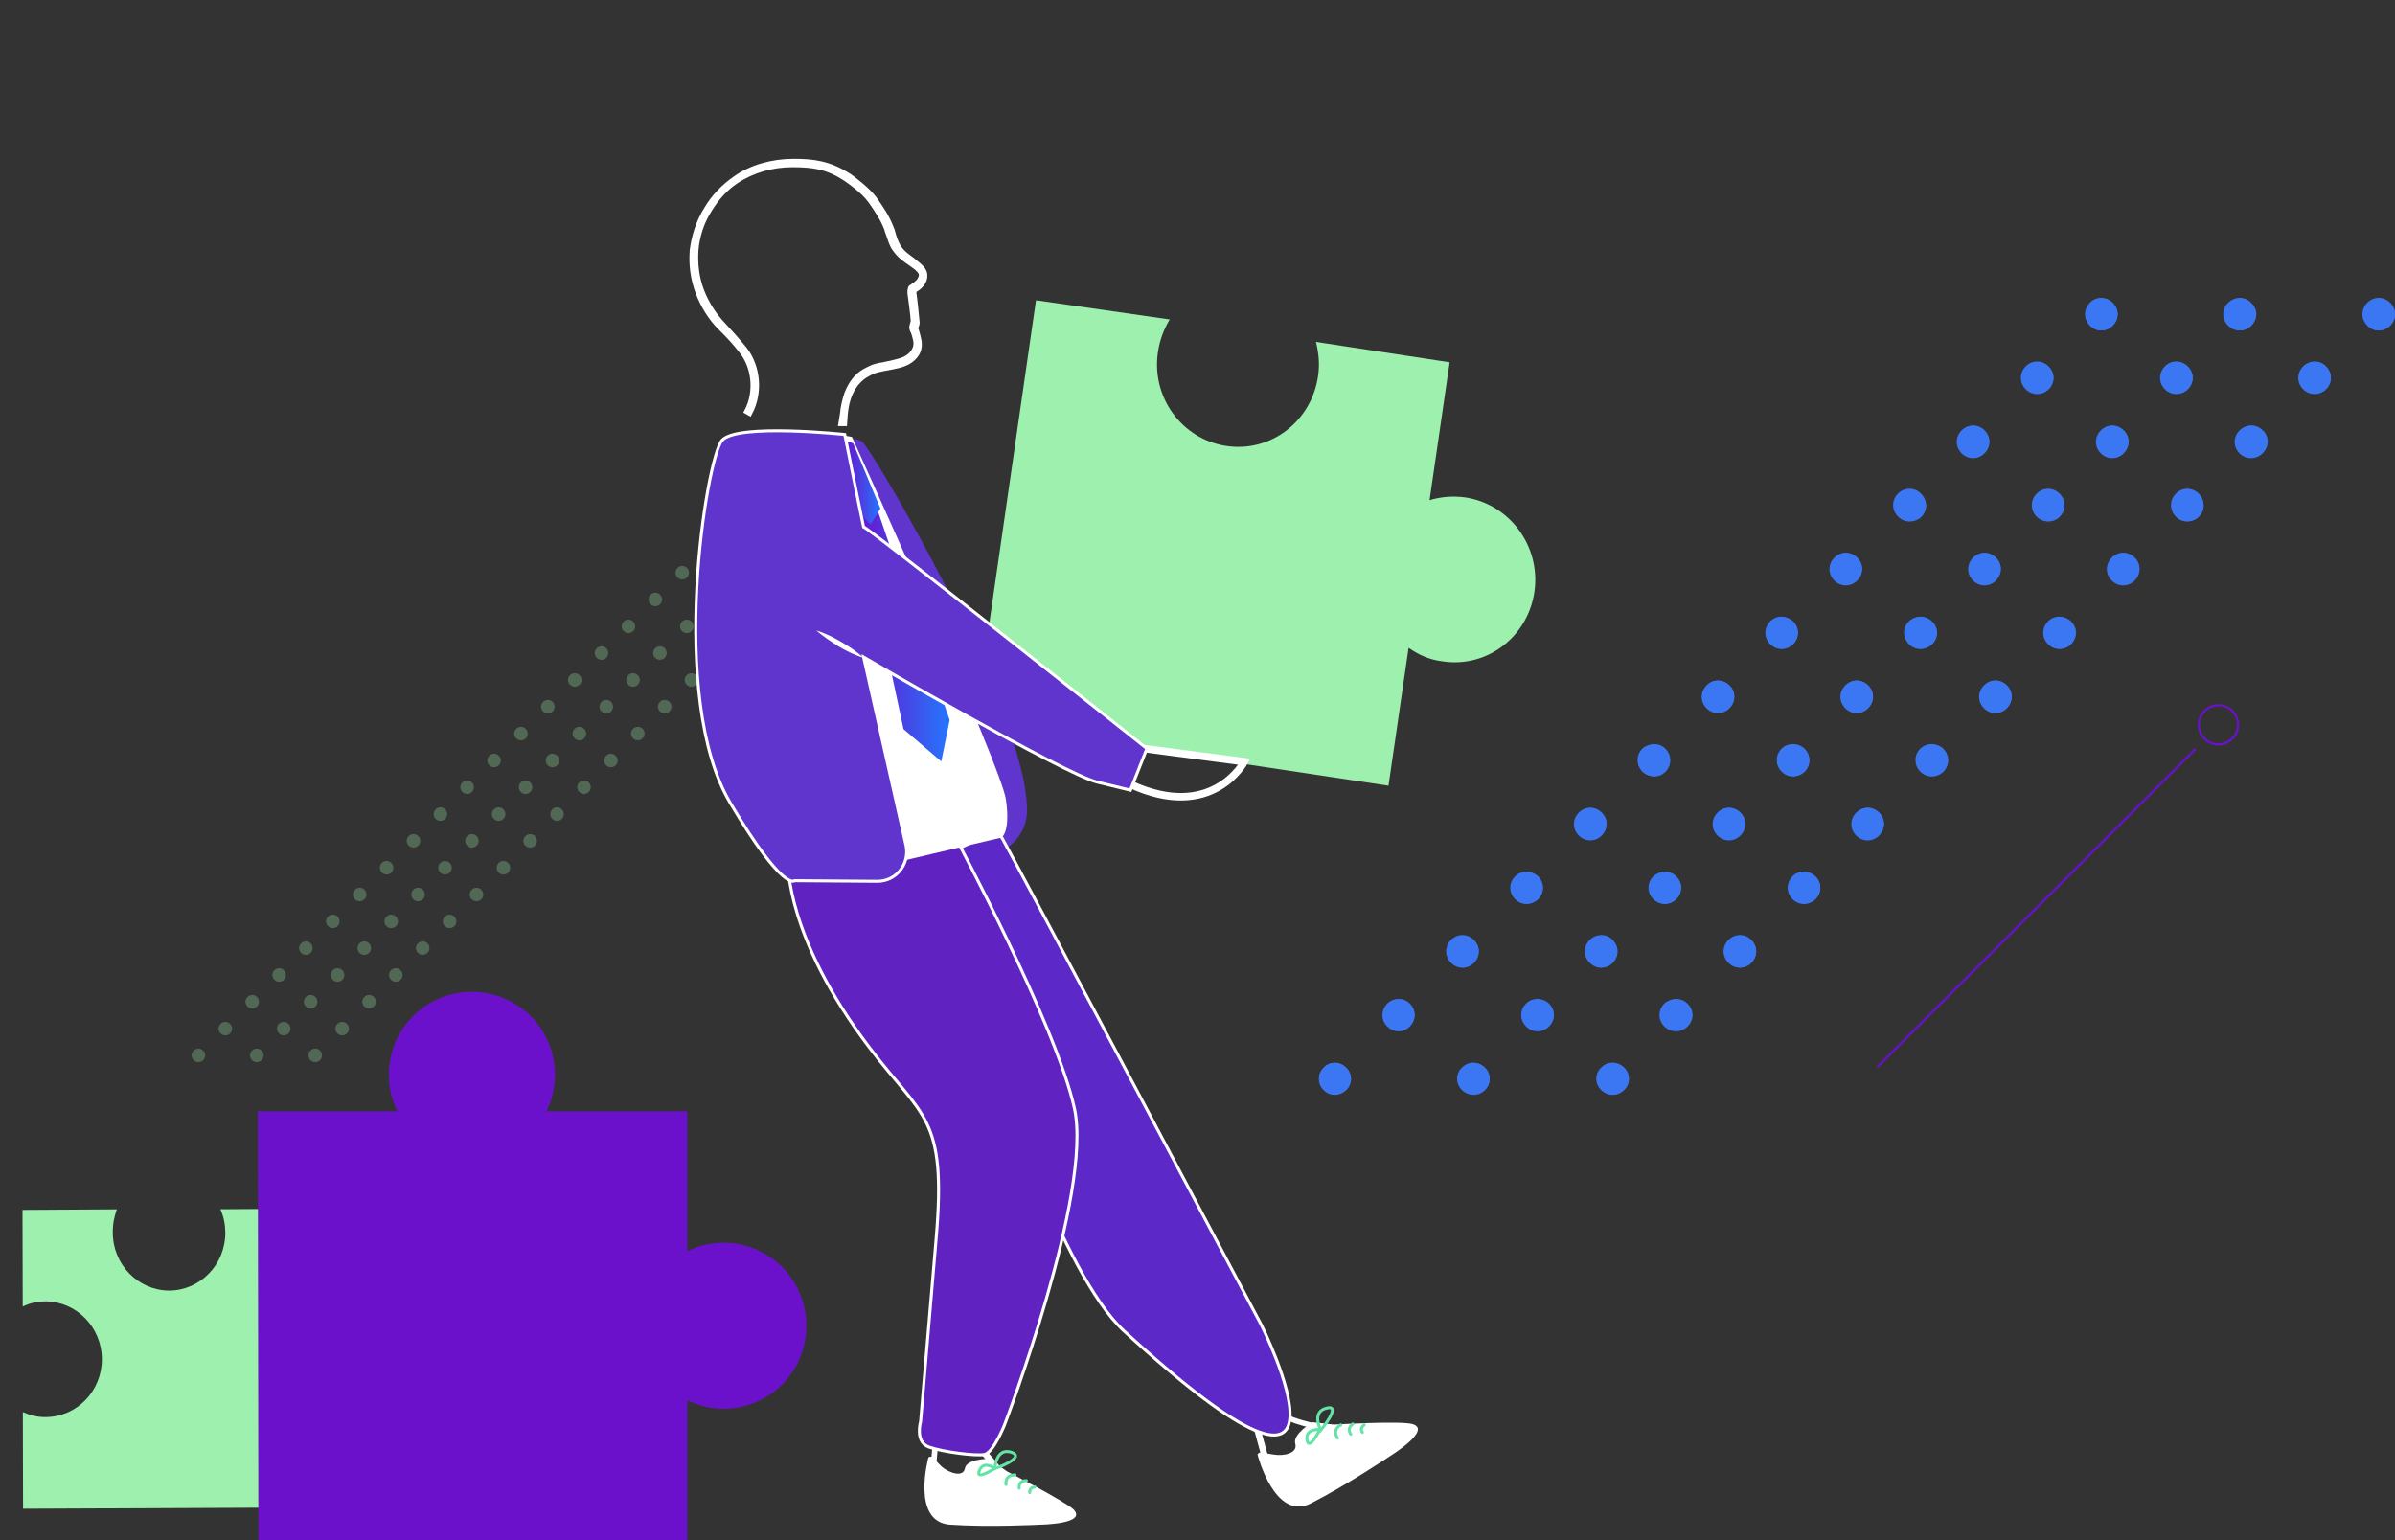 <svg width="799" height="514" viewBox="0 0 799 514" fill="none" xmlns="http://www.w3.org/2000/svg">
<rect x="0" y="0" width="799" height="514" fill="#333333" stroke="none"/>
<path d="M333.619 284.4C333.619 284.4 342.619 280.4 342.619 270.4C342.619 237.1 290.619 149.4 287.619 147.4C284.619 145.4 280.619 147.4 280.619 147.4L333.619 284.4Z" fill="#6035CD"/>
<path d="M488.919 166C484.619 165.4 480.619 165.8 476.919 166.9L483.619 120.9L439.019 114.1C439.919 117.7 440.319 121.5 439.719 125.5C437.519 140.7 423.819 151.1 409.019 148.8C394.219 146.5 384.019 132.5 386.319 117.4C386.919 113.4 388.319 109.8 390.219 106.6L345.619 100.2L325.219 241.4L463.219 262.2L469.919 216.2C473.219 218.5 476.919 220.2 481.219 220.7C496.019 223 509.719 212.6 511.919 197.4C514.019 182.3 503.719 168.3 488.919 166Z" fill="#9EF0AE"/>
<path d="M322.519 481.4C324.019 481.4 324.719 481.6 325.119 481.6C325.819 483.7 328.419 486.7 330.519 489C329.219 489.8 326.819 490.9 323.119 491.8C321.819 492.2 320.519 492.2 319.219 492.2C316.119 492.2 313.519 491.3 312.219 490.7L312.919 482.2C314.919 482 319.319 481.4 322.519 481.4ZM322.519 479.5C317.919 479.5 311.219 480.4 311.219 480.4L310.319 491.9C310.319 491.9 314.019 494.2 319.419 494.2C320.719 494.2 322.219 494 323.719 493.6C331.119 491.9 333.519 489.2 333.519 489.2C333.519 489.2 327.619 482.8 327.019 480.5C326.519 479.7 324.719 479.5 322.519 479.5Z" fill="white"/>
<path d="M427.919 473.3C428.119 473.3 428.319 473.3 428.519 473.3C430.219 474.6 434.219 475.8 437.419 476.5C436.719 478 435.419 480.3 432.819 483.1C429.719 486.7 425.819 488 423.719 488.4L420.019 475C422.119 474.4 425.819 473.3 427.919 473.3ZM427.919 471.4C424.619 471.4 417.519 473.9 417.519 473.9L422.119 490.8C422.119 490.8 428.919 490.2 433.919 484.5C439.119 478.8 439.419 475.2 439.419 475.2C439.419 475.2 430.919 473.3 429.219 471.8C429.219 471.6 428.619 471.4 427.919 471.4Z" fill="white"/>
<path d="M320.419 282.9C320.419 282.9 332.419 276.6 334.319 279.7C336.119 282.5 420.819 442.2 420.819 442.2C420.819 442.2 461.519 523.5 374.919 444.1C354.219 425 332.419 356 332.419 356L319.819 285.5L320.419 282.9Z" fill="#5C28C7" stroke="white" stroke-miterlimit="10"/>
<path d="M262.919 288.2C262.919 288.2 262.219 312.8 289.919 349.4C307.819 373.1 315.819 372.3 312.319 413.2C308.819 454.1 307.119 474.4 307.119 474.4C307.119 474.4 305.119 481.2 309.919 482.9C314.719 484.6 325.419 485.9 328.419 485.4C331.419 484.8 335.119 475.5 335.119 475.5C335.119 475.5 364.719 398 358.419 369.8C352.119 341.6 318.819 279.6 318.819 279.6L262.919 288.2Z" fill="#6122C2" stroke="white" stroke-miterlimit="10"/>
<path d="M284.219 145.8C284.219 145.8 334.319 256 335.619 267C337.119 277.8 334.119 279.5 334.119 279.5L297.119 288.2C297.119 288.2 274.019 144.2 275.519 144.4C277.319 144.6 284.219 145.8 284.219 145.8Z" fill="white"/>
<path d="M285.319 168.1L301.419 243.3L314.019 254.1L316.819 240.3L292.019 168.1H285.319Z" fill="url(#paint0_linear)"/>
<path d="M282.019 147.1L284.619 147.9L293.719 169.7L290.419 175L282.119 166.7V147.1H282.019Z" fill="url(#paint1_linear)"/>
<path d="M381.619 249.8L415.119 254.2C415.119 254.2 404.419 274.5 376.819 261.6L381.619 249.8Z" stroke="white" stroke-width="2.5" stroke-miterlimit="10"/>
<path d="M382.619 249.8C382.619 249.8 287.919 174.6 288.119 175.9C288.319 177.2 281.819 145 281.819 145C281.819 145 246.119 141.2 240.919 146.9C235.719 152.6 222.619 232.9 243.719 268.1C261.419 297.9 265.119 293.9 265.119 293.9L292.719 294.1C298.819 294.1 303.419 288.6 302.319 282.4L288.119 219.3C288.119 219.3 354.919 258.3 366.019 261C377.119 263.7 377.119 263.7 377.119 263.7L382.619 249.8Z" fill="#6035CD" stroke="white" stroke-miterlimit="10"/>
<path d="M309.719 486.4C309.719 486.4 303.819 507.8 316.919 508.8C330.019 509.7 347.019 508.8 347.019 508.8C347.019 508.8 362.919 508.6 358.119 503.7C355.119 500.9 335.919 491 335.919 491L330.019 486.8C330.019 486.8 322.419 486.8 321.919 490C321.319 493.2 316.519 491.5 314.119 489.4C311.719 487.1 310.819 485.4 309.719 486.4Z" fill="white"/>
<path d="M419.519 485.4C419.519 485.4 425.219 507.8 437.319 501.7C449.319 495.6 463.919 485.8 463.919 485.8C463.919 485.8 478.019 477.1 471.119 475.2C467.019 474.1 445.019 475.4 445.019 475.4L437.819 474.6C437.819 474.6 431.119 478.6 432.119 481.8C433.019 485 428.219 486 424.919 485.4C421.619 485 420.119 484.1 419.519 485.4Z" fill="white"/>
<path d="M331.919 490.1C331.919 490.1 332.119 483.1 337.319 484.6C342.619 486.4 331.919 490.1 331.919 490.1Z" stroke="#63E4A6" stroke-miterlimit="10"/>
<path d="M331.919 490C331.919 490 328.019 487.2 326.719 490.8C325.219 494.3 331.919 490 331.919 490Z" stroke="#63E4A6" stroke-miterlimit="10"/>
<path d="M335.619 495.4C335.619 495.4 335.019 492.2 338.619 492.2" stroke="#63E4A6" stroke-miterlimit="10" stroke-linecap="round"/>
<path d="M340.019 496.6C340.019 496.6 339.619 494.1 342.419 494.1" stroke="#63E4A6" stroke-miterlimit="10" stroke-linecap="round"/>
<path d="M343.519 498.1C343.519 498.1 343.319 496.4 345.219 496.2" stroke="#63E4A6" stroke-miterlimit="10" stroke-linecap="round"/>
<path d="M440.619 477.3C440.619 477.3 437.319 471.1 442.619 469.9C447.819 468.6 440.619 477.3 440.619 477.3Z" stroke="#63E4A6" stroke-miterlimit="10"/>
<path d="M440.319 477.1C440.319 477.1 435.519 476.5 436.019 480.5C436.619 484.5 440.319 477.1 440.319 477.1Z" stroke="#63E4A6" stroke-miterlimit="10"/>
<path d="M446.219 479.9C446.219 479.9 444.219 477.2 447.319 475.5" stroke="#63E4A6" stroke-miterlimit="10" stroke-linecap="round"/>
<path d="M450.619 478.6C450.619 478.6 449.119 476.7 451.319 475.2" stroke="#63E4A6" stroke-miterlimit="10" stroke-linecap="round"/>
<path d="M454.519 478C454.519 478 453.419 476.7 455.119 475.5" stroke="#63E4A6" stroke-miterlimit="10" stroke-linecap="round"/>
<path d="M272.319 210.4C275.319 211.3 278.019 212.7 280.619 214.2C283.219 215.7 285.819 217.4 288.019 219.5C285.019 218.6 282.319 217.2 279.719 215.7C277.219 214.1 274.619 212.4 272.319 210.4Z" fill="white"/>
<path d="M280.719 141.2H281.619L281.819 138.4C282.519 129.9 286.419 126.5 288.619 125.1C291.219 123.6 291.919 123.4 294.019 123C294.619 122.8 295.319 122.8 296.019 122.6C296.419 122.6 296.719 122.4 297.119 122.4C298.819 122 300.419 121.8 301.919 121.1C304.119 120.2 305.819 118.4 306.319 116.6C306.919 114.5 306.119 112.4 305.619 110.5C305.419 110.3 305.419 109.9 305.419 109.7C305.219 109.1 305.819 108.4 305.819 107.8C305.819 107.2 304.919 98.9 304.719 97.8C304.719 97.4 304.719 97.2 304.719 96.9C305.619 96.3 306.519 95.8 307.319 94.8C308.219 93.7 308.619 92.3 308.219 91C307.819 89.9 306.919 89.1 306.219 88.5C305.619 87.9 304.919 87.6 304.419 87C302.619 85.7 300.919 84.5 299.819 82.8C298.919 81.5 298.319 79.8 297.819 78.1C297.619 77.3 297.419 76.6 297.119 76C295.819 72.6 293.819 69.6 291.619 66.5C289.219 63.3 284.819 60.1 283.519 59.1C276.719 54.6 271.119 54 264.819 54C257.819 54 250.719 55.9 245.419 59.7C241.519 62.4 238.219 65.8 235.819 69.9C233.119 74.2 231.719 78.9 231.119 83.4C230.719 88.2 231.319 92.9 233.019 97.5C234.719 102 237.319 106.2 240.619 109.4C243.419 112.2 245.219 114.1 247.619 117.2C251.919 122.7 252.619 131 249.319 137.3L250.019 137.7C253.519 131.1 252.819 122.5 248.319 116.7C245.719 113.5 244.019 111.6 241.319 108.7C238.219 105.5 235.619 101.5 233.919 97.1C232.219 92.7 231.719 88 232.019 83.4C232.419 78.9 233.819 74.3 236.319 70.3C238.719 66.3 241.819 62.7 245.519 60.3C250.919 56.7 257.519 54.8 264.419 54.8C271.619 54.8 276.419 55.6 282.519 59.7C283.819 60.6 288.219 63.7 290.519 66.9C292.519 69.7 294.619 72.8 295.919 76.2C296.119 77 296.319 77.5 296.619 78.3C297.219 80 297.719 81.9 298.819 83.2C300.119 85.1 301.919 86.4 303.819 87.7C304.419 88.1 305.119 88.6 305.619 89C306.319 89.6 307.119 90.3 307.419 91.1C307.819 92 307.219 93.2 306.719 93.9C306.019 94.7 305.019 95.4 304.119 96C303.919 96 303.919 96.2 303.919 96.2C303.719 96.8 303.719 97.1 303.719 97.7C303.919 99 304.819 106 304.819 107C304.819 107.9 304.119 108.9 304.419 109.8C304.419 110 304.619 110.4 304.819 110.6C305.419 112.5 306.119 114.4 305.519 116.1C304.919 117.8 303.719 119.1 301.619 120.1C300.119 120.7 298.519 121 297.019 121.4C296.619 121.4 296.319 121.6 295.919 121.6C295.019 121.8 294.419 122 293.919 122C291.919 122.4 291.119 122.6 288.419 124.1C285.819 125.6 284.019 128.1 282.719 131.3C282.019 133.4 281.419 135.7 281.219 138.1L280.719 141.2Z" fill="white" stroke="white" stroke-width="2" stroke-miterlimit="10"/>
<path opacity="0.28" fill-rule="evenodd" clip-rule="evenodd" d="M67.786 350.591C68.672 351.477 68.672 352.895 67.786 353.781C66.9 354.666 65.483 354.666 64.597 353.781C63.711 352.895 63.711 351.477 64.597 350.591C65.483 349.705 66.9 349.705 67.786 350.591Z" fill="#9EF0AE"/>
<path opacity="0.28" fill-rule="evenodd" clip-rule="evenodd" d="M76.763 341.673C77.649 342.559 77.649 343.977 76.763 344.863C75.877 345.749 74.46 345.749 73.574 344.863C72.688 343.977 72.688 342.559 73.574 341.673C74.46 340.787 75.877 340.787 76.763 341.673Z" fill="#9EF0AE"/>
<path opacity="0.28" fill-rule="evenodd" clip-rule="evenodd" d="M85.741 332.695C86.627 333.581 86.627 334.998 85.741 335.884C84.855 336.77 83.437 336.77 82.551 335.884C81.665 334.998 81.665 333.581 82.551 332.695C83.437 331.809 84.855 331.809 85.741 332.695Z" fill="#9EF0AE"/>
<path opacity="0.28" fill-rule="evenodd" clip-rule="evenodd" d="M94.718 323.777C95.604 324.663 95.604 326.08 94.718 326.966C93.832 327.852 92.415 327.852 91.529 326.966C90.643 326.08 90.643 324.663 91.529 323.777C92.356 322.891 93.832 322.891 94.718 323.777Z" fill="#9EF0AE"/>
<path opacity="0.28" fill-rule="evenodd" clip-rule="evenodd" d="M103.636 314.799C104.522 315.685 104.522 317.103 103.636 317.989C102.75 318.874 101.333 318.874 100.447 317.989C99.561 317.103 99.561 315.685 100.447 314.799C101.333 313.913 102.809 313.913 103.636 314.799Z" fill="#9EF0AE"/>
<path opacity="0.28" fill-rule="evenodd" clip-rule="evenodd" d="M112.614 305.88C113.5 306.766 113.5 308.184 112.614 309.07C111.728 309.956 110.31 309.956 109.424 309.07C108.539 308.184 108.539 306.766 109.424 305.88C110.31 304.994 111.728 304.994 112.614 305.88Z" fill="#9EF0AE"/>
<path opacity="0.28" fill-rule="evenodd" clip-rule="evenodd" d="M121.591 296.904C122.477 297.79 122.477 299.208 121.591 300.094C120.705 300.979 119.288 300.979 118.402 300.094C117.516 299.208 117.516 297.79 118.402 296.904C119.288 296.018 120.705 296.018 121.591 296.904Z" fill="#9EF0AE"/>
<path opacity="0.28" fill-rule="evenodd" clip-rule="evenodd" d="M130.569 287.985C131.454 288.871 131.454 290.289 130.569 291.175C129.683 292.061 128.265 292.061 127.379 291.175C126.493 290.289 126.493 288.871 127.379 287.985C128.265 287.099 129.683 287.099 130.569 287.985Z" fill="#9EF0AE"/>
<path opacity="0.28" fill-rule="evenodd" clip-rule="evenodd" d="M139.546 279.008C140.432 279.894 140.432 281.311 139.546 282.197C138.66 283.083 137.242 283.083 136.357 282.197C135.471 281.311 135.471 279.894 136.357 279.008C137.242 278.122 138.66 278.122 139.546 279.008Z" fill="#9EF0AE"/>
<path opacity="0.28" fill-rule="evenodd" clip-rule="evenodd" d="M148.523 270.09C149.409 270.976 149.409 272.393 148.523 273.279C147.637 274.165 146.22 274.165 145.334 273.279C144.448 272.393 144.448 270.976 145.334 270.09C146.161 269.145 147.637 269.204 148.523 270.09Z" fill="#9EF0AE"/>
<path opacity="0.28" fill-rule="evenodd" clip-rule="evenodd" d="M157.442 261.112C158.328 261.998 158.328 263.416 157.442 264.302C156.556 265.187 155.138 265.187 154.252 264.302C153.366 263.416 153.366 261.998 154.252 261.112C155.138 260.226 156.556 260.226 157.442 261.112Z" fill="#9EF0AE"/>
<path opacity="0.28" fill-rule="evenodd" clip-rule="evenodd" d="M166.419 252.194C167.305 253.08 167.305 254.498 166.419 255.383C165.533 256.269 164.116 256.269 163.23 255.383C162.344 254.498 162.344 253.08 163.23 252.194C164.116 251.249 165.533 251.308 166.419 252.194Z" fill="#9EF0AE"/>
<path opacity="0.28" fill-rule="evenodd" clip-rule="evenodd" d="M175.396 243.217C176.282 244.103 176.282 245.52 175.396 246.406C174.51 247.292 173.093 247.292 172.207 246.406C171.321 245.52 171.321 244.103 172.207 243.217C173.093 242.331 174.51 242.331 175.396 243.217Z" fill="#9EF0AE"/>
<path opacity="0.28" fill-rule="evenodd" clip-rule="evenodd" d="M184.374 234.239C185.26 235.125 185.26 236.543 184.374 237.428C183.488 238.314 182.071 238.314 181.185 237.428C180.299 236.543 180.299 235.125 181.185 234.239C182.071 233.353 183.488 233.353 184.374 234.239Z" fill="#9EF0AE"/>
<path opacity="0.28" fill-rule="evenodd" clip-rule="evenodd" d="M193.351 225.321C194.237 226.207 194.237 227.625 193.351 228.511C192.465 229.396 191.048 229.396 190.162 228.511C189.276 227.625 189.276 226.207 190.162 225.321C190.989 224.435 192.465 224.435 193.351 225.321Z" fill="#9EF0AE"/>
<path opacity="0.28" fill-rule="evenodd" clip-rule="evenodd" d="M202.269 216.343C203.155 217.229 203.155 218.647 202.269 219.533C201.383 220.418 199.966 220.418 199.08 219.533C198.194 218.647 198.194 217.229 199.08 216.343C199.966 215.457 201.383 215.457 202.269 216.343Z" fill="#9EF0AE"/>
<path opacity="0.28" fill-rule="evenodd" clip-rule="evenodd" d="M211.247 207.425C212.133 208.311 212.133 209.729 211.247 210.615C210.361 211.5 208.944 211.5 208.058 210.615C207.172 209.729 207.172 208.311 208.058 207.425C208.944 206.539 210.361 206.539 211.247 207.425Z" fill="#9EF0AE"/>
<path opacity="0.28" fill-rule="evenodd" clip-rule="evenodd" d="M220.224 198.448C221.11 199.334 221.11 200.751 220.224 201.637C219.338 202.523 217.921 202.523 217.035 201.637C216.149 200.751 216.149 199.334 217.035 198.448C217.921 197.562 219.338 197.562 220.224 198.448Z" fill="#9EF0AE"/>
<path opacity="0.28" fill-rule="evenodd" clip-rule="evenodd" d="M229.202 189.529C230.088 190.415 230.088 191.833 229.202 192.719C228.316 193.604 226.898 193.604 226.012 192.719C225.126 191.833 225.126 190.415 226.012 189.529C226.898 188.643 228.316 188.643 229.202 189.529Z" fill="#9EF0AE"/>
<path opacity="0.28" fill-rule="evenodd" clip-rule="evenodd" d="M87.276 350.591C88.162 351.477 88.162 352.895 87.276 353.781C86.39 354.666 84.973 354.666 84.087 353.781C83.201 352.895 83.201 351.477 84.087 350.591C84.973 349.705 86.39 349.705 87.276 350.591Z" fill="#9EF0AE"/>
<path opacity="0.28" fill-rule="evenodd" clip-rule="evenodd" d="M96.254 341.673C97.139 342.559 97.139 343.977 96.254 344.863C95.368 345.749 93.95 345.749 93.064 344.863C92.178 343.977 92.178 342.559 93.064 341.673C93.95 340.787 95.368 340.787 96.254 341.673Z" fill="#9EF0AE"/>
<path opacity="0.28" fill-rule="evenodd" clip-rule="evenodd" d="M105.231 332.695C106.117 333.581 106.117 334.998 105.231 335.884C104.345 336.77 102.928 336.77 102.042 335.884C101.156 334.998 101.156 333.581 102.042 332.695C102.928 331.809 104.345 331.809 105.231 332.695Z" fill="#9EF0AE"/>
<path opacity="0.28" fill-rule="evenodd" clip-rule="evenodd" d="M114.208 323.777C115.094 324.663 115.094 326.08 114.208 326.966C113.322 327.852 111.905 327.852 111.019 326.966C110.133 326.08 110.133 324.663 111.019 323.777C111.846 322.891 113.322 322.891 114.208 323.777Z" fill="#9EF0AE"/>
<path opacity="0.28" fill-rule="evenodd" clip-rule="evenodd" d="M123.127 314.799C124.013 315.685 124.013 317.103 123.127 317.989C122.241 318.874 120.823 318.874 119.937 317.989C119.051 317.103 119.051 315.685 119.937 314.799C120.823 313.913 122.241 313.913 123.127 314.799Z" fill="#9EF0AE"/>
<path opacity="0.28" fill-rule="evenodd" clip-rule="evenodd" d="M132.104 305.88C132.99 306.766 132.99 308.184 132.104 309.07C131.218 309.956 129.801 309.956 128.915 309.07C128.029 308.184 128.029 306.766 128.915 305.88C129.801 304.994 131.218 304.994 132.104 305.88Z" fill="#9EF0AE"/>
<path opacity="0.28" fill-rule="evenodd" clip-rule="evenodd" d="M141.082 296.904C141.968 297.79 141.968 299.208 141.082 300.094C140.196 300.979 138.778 300.979 137.892 300.094C137.006 299.208 137.006 297.79 137.892 296.904C138.778 296.018 140.196 296.018 141.082 296.904Z" fill="#9EF0AE"/>
<path opacity="0.28" fill-rule="evenodd" clip-rule="evenodd" d="M150.059 287.985C150.945 288.871 150.945 290.289 150.059 291.175C149.173 292.061 147.755 292.061 146.87 291.175C145.984 290.289 145.984 288.871 146.87 287.985C147.755 287.099 149.173 287.099 150.059 287.985Z" fill="#9EF0AE"/>
<path opacity="0.28" fill-rule="evenodd" clip-rule="evenodd" d="M159.036 279.008C159.922 279.894 159.922 281.311 159.036 282.197C158.15 283.083 156.733 283.083 155.847 282.197C154.961 281.311 154.961 279.894 155.847 279.008C156.674 278.122 158.15 278.122 159.036 279.008Z" fill="#9EF0AE"/>
<path opacity="0.28" fill-rule="evenodd" clip-rule="evenodd" d="M167.955 270.09C168.841 270.976 168.841 272.393 167.955 273.279C167.069 274.165 165.651 274.165 164.765 273.279C163.88 272.393 163.88 270.976 164.765 270.09C165.651 269.145 167.069 269.204 167.955 270.09Z" fill="#9EF0AE"/>
<path opacity="0.28" fill-rule="evenodd" clip-rule="evenodd" d="M176.932 261.112C177.818 261.998 177.818 263.416 176.932 264.302C176.046 265.187 174.629 265.187 173.743 264.302C172.857 263.416 172.857 261.998 173.743 261.112C174.629 260.226 176.046 260.226 176.932 261.112Z" fill="#9EF0AE"/>
<path opacity="0.28" fill-rule="evenodd" clip-rule="evenodd" d="M185.909 252.194C186.795 253.08 186.795 254.498 185.909 255.383C185.023 256.269 183.606 256.269 182.72 255.383C181.834 254.498 181.834 253.08 182.72 252.194C183.606 251.249 185.023 251.308 185.909 252.194Z" fill="#9EF0AE"/>
<path opacity="0.28" fill-rule="evenodd" clip-rule="evenodd" d="M194.887 243.217C195.773 244.103 195.773 245.52 194.887 246.406C194.001 247.292 192.583 247.292 191.697 246.406C190.812 245.52 190.812 244.103 191.697 243.217C192.583 242.331 194.001 242.331 194.887 243.217Z" fill="#9EF0AE"/>
<path opacity="0.28" fill-rule="evenodd" clip-rule="evenodd" d="M203.864 234.239C204.75 235.125 204.75 236.543 203.864 237.428C202.978 238.314 201.561 238.314 200.675 237.428C199.789 236.543 199.789 235.125 200.675 234.239C201.502 233.353 202.978 233.353 203.864 234.239Z" fill="#9EF0AE"/>
<path opacity="0.28" fill-rule="evenodd" clip-rule="evenodd" d="M212.782 225.321C213.668 226.207 213.668 227.625 212.782 228.511C211.896 229.396 210.479 229.396 209.593 228.511C208.707 227.625 208.707 226.207 209.593 225.321C210.479 224.435 211.896 224.435 212.782 225.321Z" fill="#9EF0AE"/>
<path opacity="0.28" fill-rule="evenodd" clip-rule="evenodd" d="M221.76 216.343C222.646 217.229 222.646 218.647 221.76 219.533C220.874 220.418 219.456 220.418 218.57 219.533C217.685 218.647 217.685 217.229 218.57 216.343C219.456 215.457 220.874 215.457 221.76 216.343Z" fill="#9EF0AE"/>
<path opacity="0.28" fill-rule="evenodd" clip-rule="evenodd" d="M230.737 207.425C231.623 208.311 231.623 209.729 230.737 210.615C229.851 211.5 228.434 211.5 227.548 210.615C226.662 209.729 226.662 208.311 227.548 207.425C228.434 206.539 229.851 206.539 230.737 207.425Z" fill="#9EF0AE"/>
<path opacity="0.28" fill-rule="evenodd" clip-rule="evenodd" d="M106.767 350.591C107.653 351.477 107.653 352.895 106.767 353.781C105.881 354.666 104.463 354.666 103.577 353.781C102.691 352.895 102.691 351.477 103.577 350.591C104.463 349.705 105.881 349.705 106.767 350.591Z" fill="#9EF0AE"/>
<path opacity="0.28" fill-rule="evenodd" clip-rule="evenodd" d="M115.744 341.673C116.63 342.559 116.63 343.977 115.744 344.863C114.858 345.749 113.441 345.749 112.555 344.863C111.669 343.977 111.669 342.559 112.555 341.673C113.441 340.787 114.858 340.787 115.744 341.673Z" fill="#9EF0AE"/>
<path opacity="0.28" fill-rule="evenodd" clip-rule="evenodd" d="M124.721 332.695C125.607 333.581 125.607 334.998 124.721 335.884C123.835 336.77 122.418 336.77 121.532 335.884C120.646 334.998 120.646 333.581 121.532 332.695C122.359 331.809 123.835 331.809 124.721 332.695Z" fill="#9EF0AE"/>
<path opacity="0.28" fill-rule="evenodd" clip-rule="evenodd" d="M133.64 323.777C134.526 324.663 134.526 326.08 133.64 326.966C132.754 327.852 131.336 327.852 130.45 326.966C129.564 326.08 129.564 324.663 130.45 323.777C131.336 322.891 132.754 322.891 133.64 323.777Z" fill="#9EF0AE"/>
<path opacity="0.28" fill-rule="evenodd" clip-rule="evenodd" d="M142.617 314.799C143.503 315.685 143.503 317.103 142.617 317.989C141.731 318.874 140.314 318.874 139.428 317.989C138.542 317.103 138.542 315.685 139.428 314.799C140.314 313.913 141.731 313.913 142.617 314.799Z" fill="#9EF0AE"/>
<path opacity="0.28" fill-rule="evenodd" clip-rule="evenodd" d="M151.595 305.88C152.48 306.766 152.48 308.184 151.595 309.07C150.709 309.956 149.291 309.956 148.405 309.07C147.519 308.184 147.519 306.766 148.405 305.88C149.291 304.994 150.709 304.994 151.595 305.88Z" fill="#9EF0AE"/>
<path opacity="0.28" fill-rule="evenodd" clip-rule="evenodd" d="M160.572 296.904C161.458 297.79 161.458 299.208 160.572 300.094C159.686 300.979 158.269 300.979 157.383 300.094C156.497 299.208 156.497 297.79 157.383 296.904C158.269 296.018 159.686 296.018 160.572 296.904Z" fill="#9EF0AE"/>
<path opacity="0.28" fill-rule="evenodd" clip-rule="evenodd" d="M169.549 287.985C170.435 288.871 170.435 290.289 169.549 291.175C168.663 292.061 167.246 292.061 166.36 291.175C165.474 290.289 165.474 288.871 166.36 287.985C167.187 287.099 168.663 287.099 169.549 287.985Z" fill="#9EF0AE"/>
<path opacity="0.28" fill-rule="evenodd" clip-rule="evenodd" d="M178.468 279.008C179.354 279.894 179.354 281.311 178.468 282.197C177.582 283.083 176.164 283.083 175.278 282.197C174.392 281.311 174.392 279.894 175.278 279.008C176.164 278.122 177.641 278.122 178.468 279.008Z" fill="#9EF0AE"/>
<path opacity="0.28" fill-rule="evenodd" clip-rule="evenodd" d="M187.445 270.09C188.331 270.976 188.331 272.393 187.445 273.279C186.559 274.165 185.142 274.165 184.256 273.279C183.37 272.393 183.37 270.976 184.256 270.09C185.142 269.145 186.559 269.204 187.445 270.09Z" fill="#9EF0AE"/>
<path opacity="0.28" fill-rule="evenodd" clip-rule="evenodd" d="M196.422 261.112C197.308 261.998 197.308 263.416 196.422 264.302C195.536 265.187 194.119 265.187 193.233 264.302C192.347 263.416 192.347 261.998 193.233 261.112C194.119 260.226 195.536 260.226 196.422 261.112Z" fill="#9EF0AE"/>
<path opacity="0.28" fill-rule="evenodd" clip-rule="evenodd" d="M205.4 252.194C206.286 253.08 206.286 254.498 205.4 255.383C204.514 256.269 203.096 256.269 202.21 255.383C201.324 254.498 201.324 253.08 202.21 252.194C203.096 251.249 204.514 251.308 205.4 252.194Z" fill="#9EF0AE"/>
<path opacity="0.28" fill-rule="evenodd" clip-rule="evenodd" d="M214.377 243.217C215.263 244.103 215.263 245.52 214.377 246.406C213.491 247.292 212.074 247.292 211.188 246.406C210.302 245.52 210.302 244.103 211.188 243.217C212.074 242.331 213.491 242.331 214.377 243.217Z" fill="#9EF0AE"/>
<path opacity="0.28" fill-rule="evenodd" clip-rule="evenodd" d="M223.355 234.239C224.24 235.125 224.24 236.543 223.355 237.428C222.469 238.314 221.051 238.314 220.165 237.428C219.279 236.543 219.279 235.125 220.165 234.239C220.992 233.353 222.469 233.353 223.355 234.239Z" fill="#9EF0AE"/>
<path opacity="0.28" fill-rule="evenodd" clip-rule="evenodd" d="M232.273 225.321C233.159 226.207 233.159 227.625 232.273 228.511C231.387 229.396 229.969 229.396 229.083 228.511C228.198 227.625 228.198 226.207 229.083 225.321C229.969 224.435 231.387 224.435 232.273 225.321Z" fill="#9EF0AE"/>
<path d="M37.631 411.394C37.663 422.039 46.108 430.612 56.423 430.683C66.811 430.631 75.206 421.98 75.173 411.335C75.13 408.494 74.615 405.939 73.507 403.534L104.996 403.338L105.055 503.056L7.696 503.488L7.623 471.233C9.932 472.247 12.523 472.959 15.236 472.906C25.624 472.854 34.019 464.202 33.987 453.558C33.954 442.913 25.509 434.34 15.195 434.269C12.418 434.317 9.928 434.837 7.581 436.014L7.508 403.76L38.998 403.565C38.113 405.884 37.588 408.553 37.631 411.394Z" fill="#9EF0AE"/>
<path d="M185.159 358.703C185.159 362.949 184.151 367.196 182.337 370.835L228.893 370.835L229.296 370.835L229.296 417.546C232.924 415.726 236.955 414.715 241.389 414.715C256.706 414.715 269 427.05 269 442.418C269 457.786 256.706 470.12 241.389 470.12C237.156 470.12 232.924 469.109 229.296 467.289L229.296 514L228.893 514L183.143 514L132.758 514L86.605 514L86.201 514L86 370.835L132.556 370.835C130.742 367.196 129.735 363.151 129.735 358.703C129.735 343.335 142.029 331 157.346 331C172.865 331 185.159 343.335 185.159 358.703Z" fill="#6B11CB"/>
<path d="M449.081 363.746C451.237 361.59 451.237 358.273 449.081 356.283C446.925 354.126 443.607 354.126 441.617 356.283C439.461 358.439 439.461 361.756 441.617 363.746C443.607 365.902 446.925 365.902 449.081 363.746Z" fill="#3C77F3"/>
<path fill-rule="evenodd" clip-rule="evenodd" d="M449.079 356.283C451.236 358.439 451.236 361.756 449.079 363.746C446.923 365.737 443.606 365.737 441.616 363.746C439.626 361.756 439.46 358.273 441.616 356.283C443.606 354.126 446.923 354.126 449.079 356.283Z" fill="#3C77F3"/>
<path d="M470.311 342.515C472.467 340.359 472.467 337.042 470.311 335.052C468.154 332.896 464.837 332.896 462.847 335.052C460.691 337.208 460.691 340.525 462.847 342.515C465.003 344.506 468.32 344.671 470.311 342.515Z" fill="#3C77F3"/>
<path fill-rule="evenodd" clip-rule="evenodd" d="M470.31 334.887C472.466 337.043 472.466 340.361 470.31 342.517C468.154 344.673 464.837 344.673 462.847 342.517C460.856 340.361 460.69 337.043 462.847 334.887C465.003 332.897 468.32 332.897 470.31 334.887Z" fill="#3C77F3"/>
<path d="M491.707 321.288C493.863 319.132 493.863 315.814 491.707 313.824C489.55 311.668 486.233 311.668 484.243 313.824C482.087 315.98 482.087 319.297 484.243 321.288C486.233 323.444 489.716 323.444 491.707 321.288Z" fill="#3C77F3"/>
<path fill-rule="evenodd" clip-rule="evenodd" d="M491.706 313.658C493.863 315.814 493.863 319.131 491.706 321.287C489.55 323.443 486.233 323.443 484.077 321.287C481.921 319.131 481.921 315.814 484.077 313.658C486.233 311.501 489.55 311.501 491.706 313.658Z" fill="#3C77F3"/>
<path d="M513.102 300.057C515.258 297.901 515.258 294.584 513.102 292.594C510.946 290.438 507.629 290.438 505.639 292.594C503.482 294.75 503.482 298.067 505.639 300.057C507.463 302.048 510.946 302.048 513.102 300.057Z" fill="#3C77F3"/>
<path fill-rule="evenodd" clip-rule="evenodd" d="M513.102 292.428C515.258 294.584 515.258 297.901 513.102 300.057C510.946 302.213 507.629 302.213 505.472 300.057C503.316 297.901 503.316 294.584 505.472 292.428C507.463 290.437 510.946 290.437 513.102 292.428Z" fill="#3C77F3"/>
<path d="M534.332 278.661C536.488 276.505 536.488 273.187 534.332 271.197C532.176 269.041 528.859 269.041 526.869 271.197C524.713 273.353 524.713 276.671 526.869 278.661C528.859 280.817 532.176 280.817 534.332 278.661Z" fill="#3C77F3"/>
<path fill-rule="evenodd" clip-rule="evenodd" d="M534.332 271.198C536.488 273.354 536.488 276.671 534.332 278.827C532.176 280.983 528.858 280.983 526.702 278.827C524.546 276.671 524.546 273.354 526.702 271.198C528.858 269.042 532.176 269.042 534.332 271.198Z" fill="#3C77F3"/>
<path d="M555.56 257.595C557.716 255.439 557.716 252.122 555.56 250.132C553.404 247.976 550.087 247.976 548.097 250.132C545.941 252.288 545.941 255.605 548.097 257.595C550.253 259.586 553.57 259.586 555.56 257.595Z" fill="#3C77F3"/>
<path fill-rule="evenodd" clip-rule="evenodd" d="M555.562 249.802C557.718 251.958 557.718 255.275 555.562 257.431C553.406 259.587 550.088 259.587 547.932 257.431C545.776 255.275 545.776 251.958 547.932 249.802C550.254 247.812 553.571 247.812 555.562 249.802Z" fill="#3C77F3"/>
<path d="M576.957 236.202C579.113 234.046 579.113 230.729 576.957 228.738C574.801 226.582 571.484 226.582 569.494 228.738C567.338 230.894 567.338 234.212 569.494 236.202C571.484 238.358 574.967 238.358 576.957 236.202Z" fill="#3C77F3"/>
<path fill-rule="evenodd" clip-rule="evenodd" d="M576.957 228.739C579.113 230.895 579.113 234.212 576.957 236.369C574.801 238.525 571.484 238.525 569.328 236.369C567.172 234.212 567.172 230.895 569.328 228.739C571.318 226.583 574.801 226.583 576.957 228.739Z" fill="#3C77F3"/>
<path d="M598.188 214.972C600.344 212.816 600.344 209.499 598.188 207.509C596.032 205.353 592.715 205.353 590.724 207.509C588.568 209.665 588.568 212.982 590.724 214.972C592.715 216.963 596.032 216.963 598.188 214.972Z" fill="#3C77F3"/>
<path fill-rule="evenodd" clip-rule="evenodd" d="M598.187 207.342C600.343 209.498 600.343 212.815 598.187 214.972C596.031 217.128 592.714 217.128 590.558 214.972C588.401 212.815 588.401 209.498 590.558 207.342C592.714 205.186 596.031 205.352 598.187 207.342Z" fill="#3C77F3"/>
<path d="M619.583 193.575C621.739 191.419 621.739 188.102 619.583 186.112C617.427 183.956 614.11 183.956 612.119 186.112C609.963 188.268 609.963 191.585 612.119 193.575C614.11 195.732 617.427 195.732 619.583 193.575Z" fill="#3C77F3"/>
<path fill-rule="evenodd" clip-rule="evenodd" d="M619.583 186.112C621.739 188.268 621.739 191.585 619.583 193.741C617.427 195.897 614.109 195.897 611.953 193.741C609.797 191.585 609.797 188.268 611.953 186.112C614.109 183.956 617.427 183.956 619.583 186.112Z" fill="#3C77F3"/>
<path d="M640.978 172.512C643.135 170.356 643.135 167.039 640.978 165.048C638.822 162.892 635.505 162.892 633.515 165.048C631.359 167.204 631.359 170.522 633.515 172.512C635.339 174.502 638.822 174.502 640.978 172.512Z" fill="#3C77F3"/>
<path fill-rule="evenodd" clip-rule="evenodd" d="M640.813 164.716C642.969 166.872 642.969 170.19 640.813 172.346C638.656 174.502 635.339 174.502 633.183 172.346C631.027 170.19 631.027 166.872 633.183 164.716C635.339 162.56 638.822 162.56 640.813 164.716Z" fill="#3C77F3"/>
<path d="M662.042 151.117C664.198 148.961 664.198 145.644 662.042 143.653C659.886 141.497 656.569 141.497 654.579 143.653C652.423 145.809 652.423 149.127 654.579 151.117C656.735 153.273 660.052 153.273 662.042 151.117Z" fill="#3C77F3"/>
<path fill-rule="evenodd" clip-rule="evenodd" d="M662.043 143.654C664.199 145.81 664.199 149.127 662.043 151.283C659.886 153.439 656.569 153.439 654.413 151.283C652.257 149.127 652.257 145.81 654.413 143.654C656.569 141.498 660.052 141.498 662.043 143.654Z" fill="#3C77F3"/>
<path d="M683.438 129.886C685.594 127.73 685.594 124.413 683.438 122.423C681.282 120.267 677.965 120.267 675.975 122.423C673.819 124.579 673.819 127.896 675.975 129.886C678.131 131.877 681.282 131.877 683.438 129.886Z" fill="#3C77F3"/>
<path fill-rule="evenodd" clip-rule="evenodd" d="M683.438 122.257C685.594 124.413 685.594 127.73 683.438 129.886C681.282 132.042 677.965 132.042 675.809 129.886C673.652 127.73 673.652 124.413 675.809 122.257C677.965 120.101 681.282 120.101 683.438 122.257Z" fill="#3C77F3"/>
<path d="M704.834 108.657C706.99 106.501 706.99 103.184 704.834 101.193C702.678 99.037 699.361 99.037 697.371 101.193C695.214 103.349 695.214 106.667 697.371 108.657C699.195 110.813 702.678 110.813 704.834 108.657Z" fill="#3C77F3"/>
<path fill-rule="evenodd" clip-rule="evenodd" d="M704.834 101.027C706.99 103.183 706.99 106.501 704.834 108.657C702.678 110.813 699.361 110.813 697.205 108.657C695.048 106.501 695.048 103.183 697.205 101.027C699.195 98.871 702.678 98.871 704.834 101.027Z" fill="#3C77F3"/>
<path d="M495.355 363.746C497.511 361.59 497.511 358.273 495.355 356.283C493.199 354.126 489.882 354.126 487.891 356.283C485.735 358.439 485.735 361.756 487.891 363.746C490.048 365.902 493.365 365.902 495.355 363.746Z" fill="#3C77F3"/>
<path fill-rule="evenodd" clip-rule="evenodd" d="M495.355 356.283C497.511 358.439 497.511 361.756 495.355 363.746C493.199 365.737 489.882 365.737 487.726 363.746C485.57 361.59 485.57 358.273 487.726 356.283C489.882 354.126 493.199 354.126 495.355 356.283Z" fill="#3C77F3"/>
<path d="M516.752 342.517C518.908 340.361 518.908 337.043 516.752 335.053C514.596 332.897 511.278 332.897 509.288 335.053C507.132 337.209 507.132 340.526 509.288 342.517C511.113 344.507 514.596 344.673 516.752 342.517Z" fill="#3C77F3"/>
<path fill-rule="evenodd" clip-rule="evenodd" d="M516.751 334.887C518.907 337.043 518.907 340.361 516.751 342.517C514.595 344.673 511.277 344.673 509.121 342.517C506.965 340.361 506.965 337.043 509.121 334.887C511.112 332.897 514.595 332.897 516.751 334.887Z" fill="#3C77F3"/>
<path d="M537.981 321.288C540.137 319.132 540.137 315.814 537.981 313.824C535.825 311.668 532.507 311.668 530.517 313.824C528.361 315.98 528.361 319.297 530.517 321.288C532.507 323.444 535.991 323.444 537.981 321.288Z" fill="#3C77F3"/>
<path fill-rule="evenodd" clip-rule="evenodd" d="M537.981 313.658C540.137 315.814 540.137 319.131 537.981 321.287C535.825 323.443 532.507 323.443 530.351 321.287C528.195 319.131 528.195 315.814 530.351 313.658C532.507 311.501 535.99 311.501 537.981 313.658Z" fill="#3C77F3"/>
<path d="M559.21 300.057C561.366 297.901 561.366 294.584 559.21 292.594C557.054 290.438 553.737 290.438 551.747 292.594C549.591 294.75 549.591 298.067 551.747 300.057C553.903 302.048 557.22 302.048 559.21 300.057Z" fill="#3C77F3"/>
<path fill-rule="evenodd" clip-rule="evenodd" d="M559.211 292.428C561.367 294.584 561.367 297.901 559.211 300.057C557.054 302.213 553.737 302.213 551.581 300.057C549.425 297.901 549.425 294.584 551.581 292.428C553.903 290.437 557.22 290.437 559.211 292.428Z" fill="#3C77F3"/>
<path d="M580.607 278.661C582.763 276.505 582.763 273.187 580.607 271.197C578.451 269.041 575.134 269.041 573.143 271.197C570.987 273.353 570.987 276.671 573.143 278.661C575.134 280.817 578.617 280.817 580.607 278.661Z" fill="#3C77F3"/>
<path fill-rule="evenodd" clip-rule="evenodd" d="M580.606 271.198C582.762 273.354 582.762 276.671 580.606 278.827C578.45 280.983 575.133 280.983 572.977 278.827C570.82 276.671 570.82 273.354 572.977 271.198C575.133 269.042 578.45 269.042 580.606 271.198Z" fill="#3C77F3"/>
<path d="M602.002 257.596C604.158 255.44 604.158 252.123 602.002 250.133C599.845 247.977 596.528 247.977 594.538 250.133C592.382 252.289 592.382 255.606 594.538 257.596C596.362 259.587 599.845 259.587 602.002 257.596Z" fill="#3C77F3"/>
<path fill-rule="evenodd" clip-rule="evenodd" d="M602.002 249.802C604.158 251.958 604.158 255.275 602.002 257.431C599.846 259.587 596.529 259.587 594.372 257.431C592.216 255.275 592.216 251.958 594.372 249.802C596.363 247.812 599.846 247.812 602.002 249.802Z" fill="#3C77F3"/>
<path d="M623.231 236.202C625.387 234.046 625.387 230.729 623.231 228.738C621.075 226.582 617.757 226.582 615.767 228.738C613.611 230.894 613.611 234.212 615.767 236.202C617.757 238.358 621.075 238.358 623.231 236.202Z" fill="#3C77F3"/>
<path fill-rule="evenodd" clip-rule="evenodd" d="M623.231 228.739C625.388 230.895 625.388 234.212 623.231 236.368C621.075 238.524 617.758 238.524 615.602 236.368C613.446 234.212 613.446 230.895 615.602 228.739C617.758 226.583 621.075 226.583 623.231 228.739Z" fill="#3C77F3"/>
<path d="M644.627 214.972C646.784 212.816 646.784 209.499 644.627 207.509C642.471 205.353 639.154 205.353 637.164 207.509C635.008 209.665 635.008 212.982 637.164 214.972C639.154 216.963 642.471 216.963 644.627 214.972Z" fill="#3C77F3"/>
<path fill-rule="evenodd" clip-rule="evenodd" d="M644.461 207.342C646.618 209.498 646.618 212.815 644.461 214.972C642.305 217.128 638.988 217.128 636.832 214.972C634.676 212.815 634.676 209.498 636.832 207.342C639.154 205.186 642.471 205.352 644.461 207.342Z" fill="#3C77F3"/>
<path d="M665.858 193.576C668.014 191.42 668.014 188.103 665.858 186.112C663.701 183.956 660.384 183.956 658.394 186.112C656.238 188.268 656.238 191.586 658.394 193.576C660.384 195.732 663.867 195.732 665.858 193.576Z" fill="#3C77F3"/>
<path fill-rule="evenodd" clip-rule="evenodd" d="M665.857 186.112C668.013 188.268 668.013 191.585 665.857 193.741C663.701 195.897 660.384 195.897 658.228 193.741C656.072 191.585 656.072 188.268 658.228 186.112C660.384 183.956 663.867 183.956 665.857 186.112Z" fill="#3C77F3"/>
<path d="M687.087 172.512C689.244 170.356 689.244 167.039 687.087 165.048C684.931 162.892 681.614 162.892 679.624 165.048C677.468 167.204 677.468 170.522 679.624 172.512C681.78 174.502 685.097 174.502 687.087 172.512Z" fill="#3C77F3"/>
<path fill-rule="evenodd" clip-rule="evenodd" d="M687.087 164.716C689.243 166.872 689.243 170.19 687.087 172.346C684.931 174.502 681.614 174.502 679.458 172.346C677.302 170.19 677.302 166.872 679.458 164.716C681.614 162.56 684.931 162.56 687.087 164.716Z" fill="#3C77F3"/>
<path d="M708.483 151.117C710.639 148.961 710.639 145.644 708.483 143.653C706.327 141.497 703.01 141.497 701.019 143.653C698.863 145.809 698.863 149.127 701.019 151.117C703.01 153.273 706.327 153.273 708.483 151.117Z" fill="#3C77F3"/>
<path fill-rule="evenodd" clip-rule="evenodd" d="M708.483 143.654C710.639 145.81 710.639 149.127 708.483 151.283C706.327 153.439 703.009 153.439 700.853 151.283C698.697 149.127 698.697 145.81 700.853 143.654C703.009 141.498 706.327 141.498 708.483 143.654Z" fill="#3C77F3"/>
<path d="M729.879 129.886C732.035 127.73 732.035 124.413 729.879 122.423C727.723 120.267 724.405 120.267 722.415 122.423C720.259 124.579 720.259 127.896 722.415 129.886C724.24 131.877 727.723 131.877 729.879 129.886Z" fill="#3C77F3"/>
<path fill-rule="evenodd" clip-rule="evenodd" d="M729.878 122.257C732.034 124.413 732.034 127.73 729.878 129.886C727.722 132.042 724.405 132.042 722.249 129.886C720.093 127.73 720.093 124.413 722.249 122.257C724.239 120.101 727.722 120.101 729.878 122.257Z" fill="#3C77F3"/>
<path d="M751.108 108.657C753.264 106.501 753.264 103.184 751.108 101.194C748.952 99.038 745.635 99.038 743.645 101.194C741.489 103.35 741.489 106.667 743.645 108.657C745.635 110.814 748.952 110.814 751.108 108.657Z" fill="#3C77F3"/>
<path fill-rule="evenodd" clip-rule="evenodd" d="M750.943 101.027C753.099 103.183 753.099 106.501 750.943 108.657C748.787 110.813 745.469 110.813 743.313 108.657C741.157 106.501 741.157 103.183 743.313 101.027C745.635 98.871 748.952 98.871 750.943 101.027Z" fill="#3C77F3"/>
<path d="M541.795 363.746C543.951 361.59 543.951 358.273 541.795 356.283C539.639 354.126 536.322 354.126 534.332 356.283C532.176 358.439 532.176 361.756 534.332 363.746C536.156 365.902 539.639 365.902 541.795 363.746Z" fill="#3C77F3"/>
<path fill-rule="evenodd" clip-rule="evenodd" d="M541.795 356.283C543.952 358.439 543.952 361.756 541.795 363.746C539.639 365.737 536.322 365.737 534.166 363.746C532.01 361.59 532.01 358.273 534.166 356.283C536.156 354.126 539.639 354.126 541.795 356.283Z" fill="#3C77F3"/>
<path d="M563.025 342.516C565.181 340.36 565.181 337.043 563.025 335.053C560.869 332.897 557.552 332.897 555.562 335.053C553.405 337.209 553.405 340.526 555.562 342.516C557.552 344.507 560.869 344.672 563.025 342.516Z" fill="#3C77F3"/>
<path fill-rule="evenodd" clip-rule="evenodd" d="M562.859 334.887C565.016 337.043 565.016 340.361 562.859 342.517C560.703 344.673 557.386 344.673 555.23 342.517C553.074 340.361 553.074 337.043 555.23 334.887C557.552 332.897 560.869 332.897 562.859 334.887Z" fill="#3C77F3"/>
<path d="M584.255 321.288C586.411 319.132 586.411 315.814 584.255 313.824C582.099 311.668 578.782 311.668 576.792 313.824C574.635 315.98 574.635 319.297 576.792 321.288C578.948 323.444 582.265 323.444 584.255 321.288Z" fill="#3C77F3"/>
<path fill-rule="evenodd" clip-rule="evenodd" d="M584.255 313.658C586.411 315.814 586.411 319.131 584.255 321.287C582.099 323.443 578.782 323.443 576.625 321.287C574.469 319.131 574.469 315.814 576.625 313.658C578.782 311.501 582.265 311.501 584.255 313.658Z" fill="#3C77F3"/>
<path d="M605.65 300.057C607.806 297.901 607.806 294.583 605.65 292.593C603.494 290.437 600.176 290.437 598.186 292.593C596.03 294.749 596.03 298.067 598.186 300.057C600.011 302.047 603.659 302.047 605.65 300.057Z" fill="#3C77F3"/>
<path fill-rule="evenodd" clip-rule="evenodd" d="M605.651 292.427C607.807 294.583 607.807 297.9 605.651 300.057C603.495 302.213 600.177 302.213 598.021 300.057C595.865 297.9 595.865 294.583 598.021 292.427C600.012 290.271 603.495 290.437 605.651 292.427Z" fill="#3C77F3"/>
<path d="M626.881 278.661C629.037 276.505 629.037 273.188 626.881 271.198C624.725 269.042 621.407 269.042 619.417 271.198C617.261 273.354 617.261 276.671 619.417 278.661C621.407 280.817 624.89 280.817 626.881 278.661Z" fill="#3C77F3"/>
<path fill-rule="evenodd" clip-rule="evenodd" d="M626.881 271.198C629.037 273.354 629.037 276.671 626.881 278.827C624.725 280.983 621.407 280.983 619.251 278.827C617.095 276.671 617.095 273.354 619.251 271.198C621.407 269.042 624.89 269.042 626.881 271.198Z" fill="#3C77F3"/>
<path d="M648.276 257.596C650.432 255.44 650.432 252.123 648.276 250.133C646.12 247.977 642.802 247.977 640.812 250.133C638.656 252.289 638.656 255.606 640.812 257.596C642.802 259.587 646.12 259.587 648.276 257.596Z" fill="#3C77F3"/>
<path fill-rule="evenodd" clip-rule="evenodd" d="M648.276 249.802C650.432 251.958 650.432 255.275 648.276 257.431C646.12 259.587 642.803 259.587 640.647 257.431C638.491 255.275 638.491 251.958 640.647 249.802C642.803 247.812 646.12 247.812 648.276 249.802Z" fill="#3C77F3"/>
<path d="M669.506 236.202C671.662 234.046 671.662 230.729 669.506 228.738C667.35 226.582 664.033 226.582 662.042 228.738C659.886 230.894 659.886 234.212 662.042 236.202C664.033 238.358 667.516 238.358 669.506 236.202Z" fill="#3C77F3"/>
<path fill-rule="evenodd" clip-rule="evenodd" d="M669.506 228.739C671.662 230.895 671.662 234.212 669.506 236.369C667.35 238.525 664.033 238.525 661.877 236.369C659.72 234.212 659.72 230.895 661.877 228.739C664.033 226.583 667.516 226.583 669.506 228.739Z" fill="#3C77F3"/>
<path d="M690.902 214.971C693.058 212.815 693.058 209.498 690.902 207.508C688.746 205.352 685.429 205.352 683.439 207.508C681.282 209.664 681.282 212.981 683.439 214.971C685.263 216.962 688.912 216.962 690.902 214.971Z" fill="#3C77F3"/>
<path fill-rule="evenodd" clip-rule="evenodd" d="M690.902 207.342C693.058 209.498 693.058 212.815 690.902 214.972C688.746 217.128 685.428 217.128 683.272 214.972C681.116 212.815 681.116 209.498 683.272 207.342C685.428 205.186 688.746 205.352 690.902 207.342Z" fill="#3C77F3"/>
<path d="M712.133 193.575C714.289 191.419 714.289 188.102 712.133 186.112C709.976 183.956 706.659 183.956 704.669 186.112C702.513 188.268 702.513 191.585 704.669 193.575C706.659 195.732 709.976 195.732 712.133 193.575Z" fill="#3C77F3"/>
<path fill-rule="evenodd" clip-rule="evenodd" d="M712.131 186.112C714.288 188.268 714.288 191.585 712.131 193.741C709.975 195.897 706.658 195.897 704.502 193.741C702.346 191.585 702.346 188.268 704.502 186.112C706.658 183.956 709.975 183.956 712.131 186.112Z" fill="#3C77F3"/>
<path d="M733.528 172.512C735.684 170.356 735.684 167.039 733.528 165.048C731.371 162.892 728.054 162.892 726.064 165.048C723.908 167.204 723.908 170.522 726.064 172.512C728.054 174.502 731.371 174.502 733.528 172.512Z" fill="#3C77F3"/>
<path fill-rule="evenodd" clip-rule="evenodd" d="M733.528 164.716C735.684 166.872 735.684 170.19 733.528 172.346C731.371 174.502 728.054 174.502 725.898 172.346C723.742 170.19 723.742 166.872 725.898 164.716C728.054 162.56 731.371 162.56 733.528 164.716Z" fill="#3C77F3"/>
<path d="M754.923 151.117C757.079 148.961 757.079 145.644 754.923 143.653C752.766 141.497 749.449 141.497 747.459 143.653C745.303 145.809 745.303 149.127 747.459 151.117C749.283 153.273 752.766 153.273 754.923 151.117Z" fill="#3C77F3"/>
<path fill-rule="evenodd" clip-rule="evenodd" d="M754.757 143.654C756.913 145.81 756.913 149.127 754.757 151.283C752.601 153.439 749.284 153.439 747.128 151.283C744.971 149.127 744.971 145.81 747.128 143.654C749.284 141.498 752.767 141.498 754.757 143.654Z" fill="#3C77F3"/>
<path d="M775.986 129.886C778.142 127.73 778.142 124.413 775.986 122.422C773.83 120.266 770.513 120.266 768.522 122.422C766.366 124.578 766.366 127.896 768.522 129.886C770.679 131.876 773.996 131.876 775.986 129.886Z" fill="#3C77F3"/>
<path fill-rule="evenodd" clip-rule="evenodd" d="M775.987 122.257C778.143 124.413 778.143 127.73 775.987 129.886C773.831 132.042 770.514 132.042 768.357 129.886C766.201 127.73 766.201 124.413 768.357 122.257C770.514 120.101 773.997 120.101 775.987 122.257Z" fill="#3C77F3"/>
<path d="M797.382 108.656C799.538 106.5 799.538 103.183 797.382 101.193C795.226 99.037 791.909 99.037 789.918 101.193C787.762 103.349 787.762 106.666 789.918 108.656C791.909 110.813 795.226 110.813 797.382 108.656Z" fill="#3C77F3"/>
<path fill-rule="evenodd" clip-rule="evenodd" d="M797.383 101.027C799.539 103.183 799.539 106.501 797.383 108.657C795.227 110.813 791.909 110.813 789.753 108.657C787.597 106.501 787.597 103.183 789.753 101.027C791.909 98.871 795.227 98.871 797.383 101.027Z" fill="#3C77F3"/>
<path d="M740.1 235C743.901 235 747 238.099 747 241.9C747 245.701 743.901 248.8 740.1 248.8C736.299 248.8 733.2 245.701 733.2 241.9C733.2 238.099 736.299 235 740.1 235ZM740.1 248.033C743.486 248.033 746.265 245.254 746.265 241.868C746.265 238.482 743.486 235.703 740.1 235.703C736.714 235.703 733.935 238.482 733.935 241.868C733.935 245.286 736.714 248.033 740.1 248.033Z" fill="#6B11CB"/>
<path d="M626.519 356.383L732.726 250.177L732.206 249.657L626 355.863L626.519 356.383Z" fill="#6B11CB"/>
<defs>
<linearGradient id="paint0_linear" x1="285.234" y1="211.121" x2="316.837" y2="211.121" gradientUnits="userSpaceOnUse">
<stop stop-color="#6B11CB"/>
<stop offset="1" stop-color="#2576FD"/>
</linearGradient>
<linearGradient id="paint1_linear" x1="281.982" y1="161.016" x2="293.65" y2="161.016" gradientUnits="userSpaceOnUse">
<stop stop-color="#6B11CB"/>
<stop offset="1" stop-color="#2576FD"/>
</linearGradient>
</defs>
</svg>
